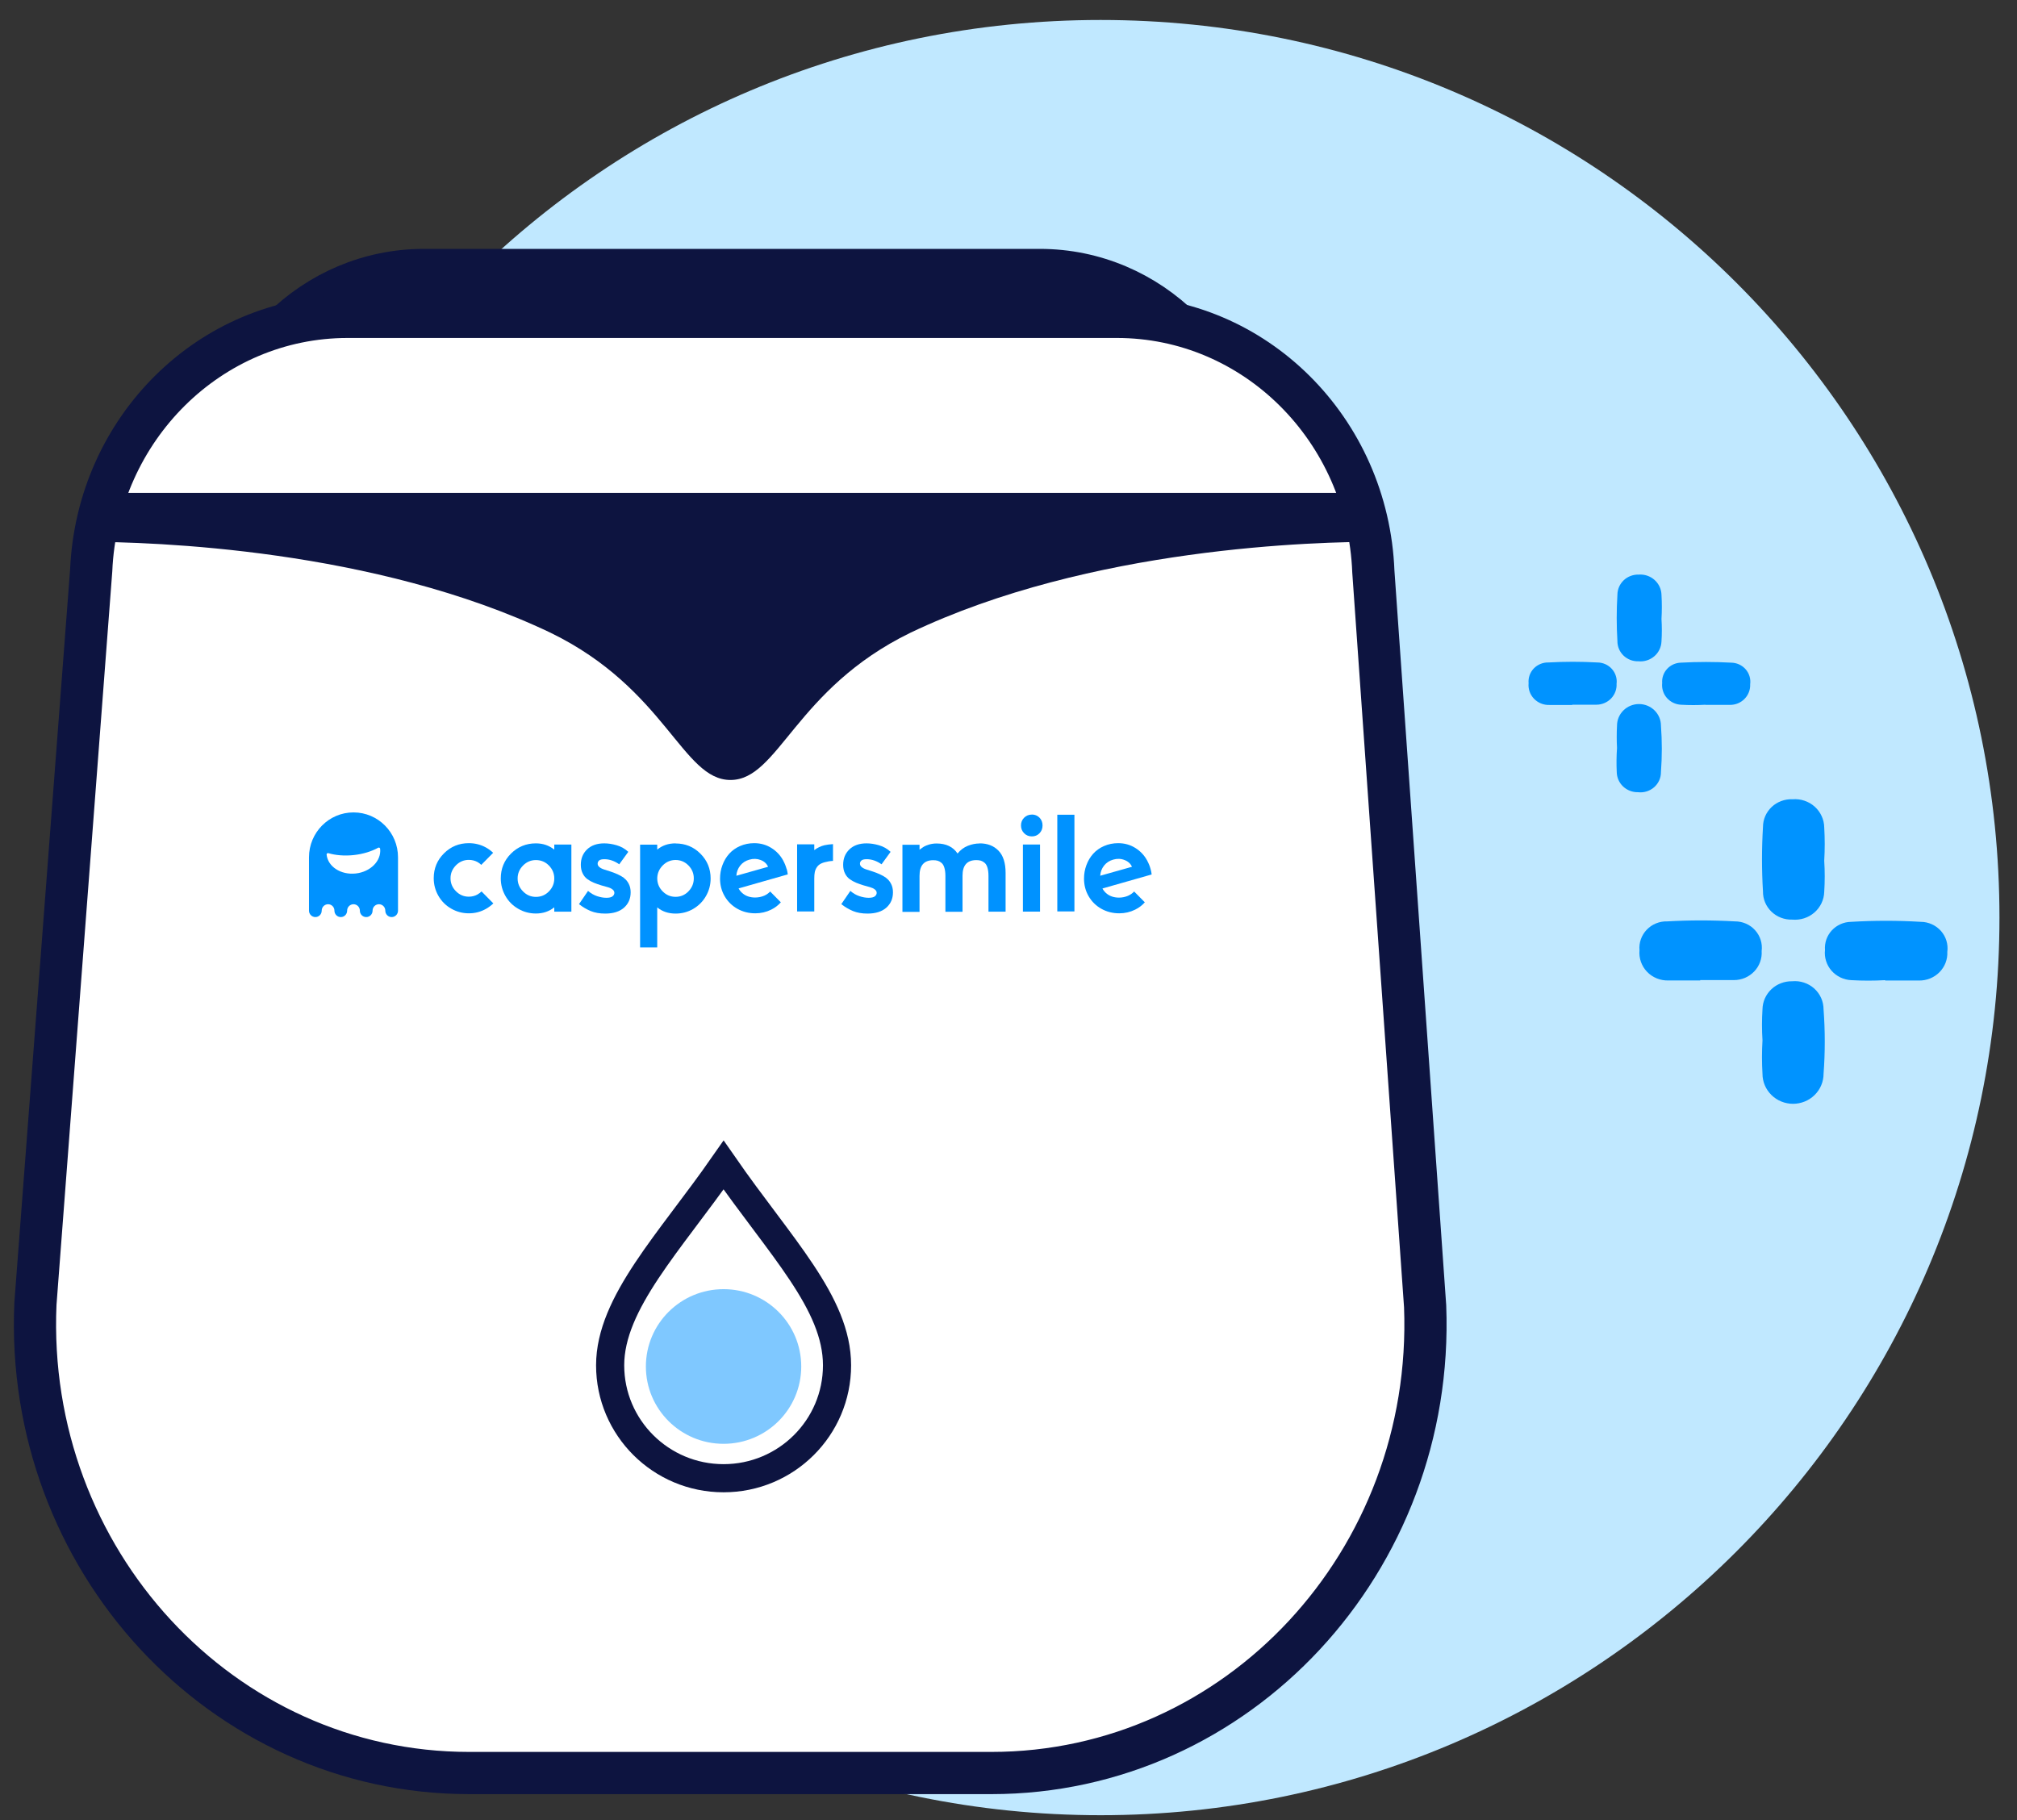 <svg width="82" height="74" viewBox="0 0 82 74" fill="none" xmlns="http://www.w3.org/2000/svg">
<rect x="0" y="0" width="82" height="74" fill="#333333" stroke="none"/>
<path d="M44.744 73.802C64.895 73.802 81.287 57.433 81.287 37.307C81.287 17.182 64.992 0.812 44.744 0.812C24.495 0.812 8.297 17.182 8.297 37.307C8.297 57.433 24.592 73.802 44.744 73.802Z" fill="#C0E8FF"/>
<path d="M74.163 34.995C74.19 35.416 74.19 35.838 74.163 36.259C74.159 36.419 74.121 36.576 74.052 36.721C73.983 36.866 73.884 36.996 73.762 37.102C73.64 37.208 73.497 37.288 73.342 37.337C73.187 37.386 73.023 37.404 72.861 37.389C72.705 37.394 72.55 37.368 72.405 37.312C72.26 37.257 72.129 37.173 72.017 37.066C71.906 36.959 71.819 36.831 71.759 36.69C71.7 36.548 71.671 36.397 71.673 36.244C71.62 35.372 71.62 34.498 71.673 33.626C71.673 33.473 71.704 33.322 71.765 33.181C71.826 33.041 71.916 32.914 72.028 32.808C72.141 32.702 72.274 32.62 72.42 32.567C72.565 32.513 72.721 32.489 72.876 32.496C73.038 32.483 73.202 32.502 73.356 32.554C73.51 32.605 73.652 32.687 73.773 32.794C73.893 32.901 73.99 33.032 74.057 33.178C74.125 33.323 74.161 33.481 74.163 33.641C74.19 34.092 74.19 34.544 74.163 34.995Z" fill="#0093FF"/>
<path d="M71.653 42.297C71.626 41.876 71.626 41.454 71.653 41.033C71.656 40.881 71.689 40.731 71.751 40.591C71.814 40.452 71.903 40.325 72.015 40.22C72.126 40.114 72.258 40.031 72.403 39.976C72.547 39.92 72.701 39.893 72.856 39.896C73.019 39.88 73.183 39.898 73.337 39.949C73.492 39.999 73.635 40.081 73.755 40.189C73.876 40.297 73.972 40.428 74.037 40.575C74.103 40.722 74.136 40.88 74.136 41.041C74.201 41.912 74.201 42.787 74.136 43.659C74.136 43.982 74.005 44.292 73.772 44.521C73.539 44.75 73.224 44.878 72.894 44.878C72.565 44.878 72.249 44.75 72.017 44.521C71.784 44.292 71.653 43.982 71.653 43.659C71.626 43.206 71.626 42.751 71.653 42.297Z" fill="#0093FF"/>
<path d="M76.639 39.851C76.182 39.877 75.725 39.877 75.268 39.851C75.114 39.845 74.962 39.807 74.823 39.741C74.684 39.675 74.561 39.582 74.46 39.467C74.359 39.352 74.284 39.217 74.238 39.072C74.192 38.928 74.177 38.775 74.194 38.624C74.183 38.48 74.202 38.334 74.249 38.197C74.297 38.06 74.373 37.935 74.472 37.827C74.571 37.72 74.692 37.634 74.826 37.574C74.96 37.514 75.105 37.482 75.253 37.48C76.199 37.423 77.147 37.423 78.094 37.48C78.249 37.481 78.402 37.516 78.542 37.58C78.683 37.644 78.808 37.737 78.91 37.852C79.011 37.967 79.087 38.102 79.131 38.248C79.175 38.394 79.188 38.548 79.167 38.699C79.175 38.851 79.15 39.003 79.096 39.145C79.041 39.288 78.957 39.417 78.849 39.527C78.741 39.636 78.612 39.722 78.469 39.781C78.326 39.839 78.172 39.868 78.017 39.866C77.56 39.866 77.103 39.866 76.639 39.866V39.851Z" fill="#0093FF"/>
<path d="M69.121 39.863C68.687 39.863 68.26 39.863 67.834 39.863C67.671 39.869 67.509 39.84 67.359 39.78C67.208 39.719 67.072 39.628 66.961 39.512C66.849 39.396 66.764 39.258 66.711 39.106C66.658 38.955 66.638 38.795 66.653 38.636C66.639 38.484 66.658 38.331 66.709 38.186C66.76 38.042 66.841 37.91 66.948 37.799C67.054 37.688 67.184 37.6 67.327 37.542C67.471 37.484 67.625 37.456 67.781 37.461C68.696 37.409 69.614 37.409 70.53 37.461C70.685 37.46 70.839 37.491 70.981 37.553C71.123 37.615 71.25 37.706 71.353 37.821C71.456 37.935 71.533 38.069 71.579 38.215C71.625 38.361 71.638 38.514 71.619 38.666C71.629 38.817 71.608 38.969 71.556 39.112C71.504 39.255 71.423 39.386 71.317 39.497C71.211 39.608 71.083 39.696 70.942 39.757C70.799 39.817 70.646 39.848 70.492 39.848C70.035 39.848 69.578 39.848 69.121 39.848V39.863Z" fill="#0093FF"/>
<path d="M67.547 25.164C67.566 25.467 67.566 25.771 67.547 26.074C67.543 26.189 67.516 26.302 67.466 26.406C67.417 26.511 67.346 26.604 67.258 26.68C67.17 26.756 67.067 26.814 66.956 26.849C66.844 26.885 66.727 26.897 66.61 26.886C66.498 26.89 66.387 26.871 66.282 26.831C66.178 26.791 66.083 26.731 66.003 26.654C65.923 26.577 65.86 26.485 65.818 26.384C65.775 26.282 65.754 26.173 65.755 26.063C65.717 25.436 65.717 24.807 65.755 24.18C65.756 24.07 65.779 23.961 65.823 23.86C65.867 23.759 65.932 23.668 66.012 23.591C66.093 23.515 66.188 23.456 66.293 23.416C66.397 23.377 66.509 23.358 66.621 23.362C66.738 23.353 66.855 23.368 66.966 23.405C67.077 23.443 67.179 23.502 67.266 23.58C67.353 23.657 67.422 23.752 67.471 23.857C67.519 23.962 67.545 24.075 67.547 24.191C67.566 24.515 67.566 24.84 67.547 25.164Z" fill="#0093FF"/>
<path d="M65.739 30.411C65.723 30.108 65.723 29.805 65.739 29.502C65.739 29.269 65.833 29.046 66.001 28.882C66.168 28.717 66.395 28.625 66.632 28.625C66.869 28.625 67.096 28.717 67.263 28.882C67.431 29.046 67.525 29.269 67.525 29.502C67.572 30.129 67.572 30.758 67.525 31.385C67.527 31.502 67.503 31.618 67.455 31.726C67.407 31.833 67.337 31.929 67.248 32.007C67.159 32.085 67.054 32.143 66.94 32.178C66.827 32.213 66.707 32.223 66.588 32.209C66.477 32.211 66.367 32.191 66.263 32.151C66.159 32.111 66.065 32.051 65.985 31.975C65.905 31.899 65.841 31.808 65.797 31.708C65.753 31.608 65.73 31.5 65.728 31.391C65.713 31.064 65.716 30.737 65.739 30.411Z" fill="#0093FF"/>
<path d="M69.334 28.653C69.005 28.672 68.676 28.672 68.347 28.653C68.237 28.649 68.128 28.622 68.028 28.574C67.928 28.527 67.839 28.46 67.766 28.377C67.694 28.294 67.639 28.198 67.607 28.093C67.574 27.989 67.563 27.879 67.575 27.771C67.567 27.667 67.58 27.562 67.615 27.463C67.649 27.364 67.703 27.273 67.775 27.196C67.846 27.119 67.932 27.056 68.029 27.012C68.126 26.969 68.23 26.945 68.337 26.942C69.017 26.905 69.699 26.905 70.38 26.942C70.491 26.944 70.601 26.968 70.703 27.014C70.804 27.061 70.894 27.127 70.967 27.21C71.04 27.293 71.094 27.39 71.126 27.495C71.158 27.6 71.167 27.711 71.152 27.819C71.157 27.929 71.14 28.038 71.1 28.14C71.061 28.243 71.001 28.336 70.923 28.415C70.846 28.493 70.753 28.556 70.65 28.598C70.547 28.64 70.436 28.66 70.325 28.659C69.996 28.659 69.668 28.659 69.334 28.659V28.653Z" fill="#0093FF"/>
<path d="M63.919 28.662C63.607 28.662 63.3 28.662 62.993 28.662C62.876 28.666 62.76 28.646 62.651 28.602C62.543 28.559 62.446 28.493 62.365 28.41C62.285 28.326 62.223 28.227 62.185 28.118C62.147 28.009 62.133 27.894 62.144 27.779C62.134 27.67 62.148 27.56 62.184 27.456C62.221 27.352 62.279 27.257 62.356 27.177C62.432 27.098 62.526 27.035 62.629 26.993C62.732 26.951 62.843 26.931 62.955 26.934C63.614 26.897 64.274 26.897 64.933 26.934C65.044 26.934 65.155 26.956 65.258 27.001C65.36 27.046 65.451 27.111 65.526 27.193C65.6 27.275 65.657 27.371 65.69 27.476C65.724 27.581 65.735 27.692 65.721 27.801C65.727 27.91 65.711 28.019 65.672 28.122C65.634 28.224 65.575 28.318 65.499 28.398C65.422 28.477 65.33 28.541 65.228 28.584C65.126 28.628 65.016 28.651 64.905 28.651C64.582 28.651 64.248 28.651 63.919 28.651V28.662Z" fill="#0093FF"/>
<path d="M38.186 58.381H21.187C13.132 58.381 6.706 51.428 7.069 43.105L8.885 19.223C9.088 14.609 12.764 10.977 17.23 10.977H42.274C46.758 10.977 50.443 14.638 50.622 19.273L52.307 43.188C52.623 51.48 46.21 58.381 38.186 58.381Z" fill="#0D1440" stroke="#0D1440" stroke-width="1.716" stroke-miterlimit="10"/>
<path d="M40.302 72.087H19.072C9.012 72.087 0.987 63.403 1.44 53.009L3.708 23.182C3.961 17.42 8.553 12.883 14.13 12.883H45.408C51.009 12.883 55.61 17.456 55.833 23.244L57.938 53.112C58.334 63.468 50.323 72.087 40.302 72.087Z" fill="white" stroke="#0D1440" stroke-width="1.716" stroke-miterlimit="10"/>
<path d="M22.387 25.728C27.073 28.012 27.74 31.712 29.698 31.712C31.655 31.712 32.323 28.012 37.008 25.728C44.318 22.238 53.564 22.018 56.095 22.028C56.015 21.345 55.891 20.681 55.725 20.039H3.831C3.666 20.681 3.541 21.345 3.461 22.028C6.202 22.028 15.224 22.308 22.387 25.728Z" fill="#0D1440"/>
<path d="M34.029 55.509C34.029 58.045 31.964 60.101 29.417 60.101C26.87 60.101 24.805 58.045 24.805 55.509C24.805 52.973 27.239 50.493 29.417 47.367C31.729 50.699 34.029 52.973 34.029 55.509Z" stroke="#0D1440" stroke-width="1.144" stroke-miterlimit="10"/>
<path d="M29.416 58.702C31.16 58.702 32.574 57.295 32.574 55.558C32.574 53.822 31.16 52.414 29.416 52.414C27.672 52.414 26.258 53.822 26.258 55.558C26.258 57.295 27.672 58.702 29.416 58.702Z" fill="#0093FF" fill-opacity="0.5"/>
<path d="M14.46 35.514C13.858 35.579 13.329 35.236 13.278 34.746C13.274 34.706 13.311 34.676 13.349 34.687C13.641 34.774 14 34.806 14.381 34.765C14.763 34.724 15.107 34.615 15.374 34.467C15.408 34.447 15.452 34.47 15.455 34.51C15.507 35 15.062 35.45 14.46 35.514ZM14.368 33.031C13.372 33.031 12.562 33.848 12.562 34.855V37.025C12.562 37.168 12.678 37.286 12.821 37.286C12.964 37.286 13.079 37.17 13.079 37.025C13.079 36.88 13.195 36.764 13.338 36.764C13.481 36.764 13.596 36.88 13.596 37.025C13.596 37.17 13.711 37.286 13.855 37.286C13.998 37.286 14.113 37.17 14.113 37.025C14.113 36.88 14.229 36.764 14.372 36.764C14.515 36.764 14.63 36.88 14.63 37.025C14.63 37.17 14.745 37.286 14.889 37.286C15.032 37.286 15.147 37.17 15.147 37.025C15.147 36.88 15.262 36.764 15.406 36.764C15.549 36.764 15.664 36.88 15.664 37.025C15.664 37.17 15.779 37.286 15.923 37.286C16.066 37.286 16.181 37.17 16.181 37.025V34.855C16.181 33.848 15.372 33.031 14.375 33.031" fill="#0092FF"/>
<path d="M22.316 36.243C22.171 36.392 21.994 36.465 21.788 36.465C21.583 36.465 21.411 36.392 21.264 36.243C21.117 36.095 21.044 35.919 21.044 35.716C21.044 35.512 21.117 35.339 21.264 35.19C21.411 35.042 21.584 34.968 21.788 34.968C21.992 34.968 22.171 35.042 22.316 35.19C22.461 35.339 22.534 35.514 22.534 35.716C22.534 35.918 22.461 36.095 22.316 36.243ZM22.534 34.543C22.323 34.375 22.075 34.289 21.786 34.289C21.39 34.289 21.053 34.428 20.775 34.704C20.497 34.981 20.359 35.317 20.359 35.714C20.359 35.971 20.423 36.209 20.549 36.429C20.674 36.649 20.848 36.822 21.068 36.949C21.287 37.076 21.526 37.141 21.786 37.141C22.078 37.141 22.328 37.056 22.534 36.889V37.066H23.229V34.337H22.534V34.539V34.543Z" fill="#0092FF"/>
<path d="M25.372 35.696C25.292 35.639 25.203 35.589 25.108 35.546C25.012 35.503 24.916 35.465 24.821 35.435C24.727 35.405 24.639 35.376 24.559 35.351C24.479 35.326 24.415 35.292 24.368 35.253C24.32 35.213 24.297 35.167 24.297 35.113C24.297 35.065 24.316 35.022 24.357 34.986C24.398 34.95 24.469 34.933 24.571 34.933C24.775 34.933 24.977 35.002 25.175 35.14L25.543 34.634C25.407 34.507 25.249 34.418 25.07 34.366C24.892 34.314 24.724 34.289 24.566 34.289C24.272 34.289 24.04 34.37 23.87 34.532C23.698 34.695 23.613 34.904 23.613 35.161C23.613 35.294 23.638 35.41 23.688 35.51C23.737 35.61 23.803 35.689 23.883 35.746C23.962 35.803 24.051 35.852 24.15 35.893C24.247 35.932 24.345 35.966 24.44 35.995C24.536 36.021 24.624 36.046 24.706 36.07C24.787 36.093 24.853 36.123 24.902 36.163C24.952 36.202 24.977 36.248 24.977 36.302C24.977 36.356 24.95 36.406 24.899 36.445C24.847 36.484 24.764 36.502 24.651 36.502C24.538 36.502 24.41 36.481 24.276 36.436C24.143 36.392 24.019 36.32 23.907 36.222L23.539 36.76C23.688 36.878 23.847 36.971 24.014 37.041C24.182 37.11 24.378 37.144 24.603 37.144C24.932 37.144 25.187 37.064 25.368 36.905C25.549 36.744 25.639 36.536 25.639 36.279C25.639 36.15 25.614 36.036 25.563 35.937C25.513 35.837 25.448 35.759 25.368 35.701" fill="#0092FF"/>
<path d="M36.034 35.696C35.954 35.639 35.866 35.589 35.77 35.546C35.674 35.503 35.579 35.465 35.485 35.435C35.389 35.405 35.303 35.376 35.223 35.351C35.143 35.326 35.08 35.292 35.032 35.253C34.984 35.213 34.961 35.167 34.961 35.113C34.961 35.065 34.98 35.022 35.021 34.986C35.062 34.95 35.133 34.933 35.235 34.933C35.439 34.933 35.641 35.002 35.839 35.14L36.207 34.634C36.071 34.507 35.913 34.418 35.735 34.366C35.556 34.314 35.388 34.289 35.23 34.289C34.936 34.289 34.704 34.37 34.534 34.532C34.364 34.695 34.278 34.904 34.278 35.161C34.278 35.294 34.302 35.41 34.352 35.51C34.401 35.61 34.467 35.689 34.547 35.746C34.626 35.803 34.717 35.852 34.814 35.893C34.911 35.932 35.009 35.966 35.104 35.995C35.2 36.021 35.288 36.046 35.37 36.07C35.451 36.093 35.517 36.123 35.566 36.163C35.616 36.202 35.641 36.248 35.641 36.302C35.641 36.356 35.614 36.406 35.563 36.445C35.511 36.484 35.428 36.502 35.315 36.502C35.202 36.502 35.074 36.481 34.94 36.436C34.807 36.392 34.683 36.32 34.571 36.222L34.203 36.76C34.352 36.878 34.511 36.971 34.678 37.041C34.846 37.11 35.042 37.144 35.267 37.144C35.596 37.144 35.851 37.064 36.032 36.905C36.213 36.744 36.303 36.536 36.303 36.279C36.303 36.15 36.278 36.036 36.227 35.937C36.177 35.837 36.112 35.759 36.032 35.701" fill="#0092FF"/>
<path d="M27.989 36.241C27.843 36.39 27.668 36.463 27.466 36.463C27.265 36.463 27.095 36.393 26.951 36.252C26.806 36.111 26.73 35.943 26.721 35.746V35.682C26.73 35.489 26.808 35.321 26.951 35.178C27.096 35.036 27.268 34.965 27.466 34.965C27.665 34.965 27.843 35.038 27.989 35.187C28.134 35.335 28.206 35.51 28.206 35.712C28.206 35.914 28.134 36.091 27.989 36.239M27.466 34.289C27.172 34.289 26.925 34.373 26.719 34.543V34.341H26.023V38.521H26.719V36.892C26.923 37.06 27.172 37.144 27.466 37.144C27.725 37.144 27.966 37.08 28.183 36.953C28.403 36.824 28.575 36.651 28.7 36.433C28.826 36.213 28.89 35.975 28.89 35.718C28.89 35.321 28.752 34.984 28.474 34.707C28.198 34.43 27.861 34.293 27.465 34.293" fill="#0092FF"/>
<path d="M39.828 34.293C39.665 34.293 39.504 34.325 39.345 34.389C39.186 34.453 39.047 34.557 38.929 34.702C38.746 34.43 38.463 34.294 38.077 34.294C37.968 34.294 37.865 34.309 37.771 34.337C37.677 34.366 37.608 34.395 37.564 34.421C37.518 34.45 37.458 34.491 37.383 34.548V34.346H36.688V37.074H37.383V35.607C37.383 35.185 37.569 34.974 37.941 34.974C38.012 34.974 38.072 34.981 38.125 34.997C38.178 35.013 38.23 35.042 38.279 35.085C38.329 35.127 38.368 35.194 38.394 35.283C38.421 35.373 38.435 35.483 38.435 35.616V37.071H39.131V35.603C39.131 35.181 39.318 34.97 39.692 34.97C39.761 34.97 39.823 34.977 39.876 34.993C39.929 35.01 39.98 35.038 40.03 35.081C40.08 35.124 40.119 35.19 40.145 35.279C40.172 35.369 40.186 35.48 40.186 35.612V37.067H40.882V35.494C40.882 35.086 40.786 34.784 40.593 34.586C40.4 34.387 40.145 34.289 39.828 34.289" fill="#0092FF"/>
<path d="M41.95 33.119C41.825 33.119 41.72 33.162 41.635 33.246C41.55 33.332 41.508 33.435 41.508 33.561C41.508 33.686 41.55 33.791 41.635 33.877C41.72 33.963 41.825 34.006 41.95 34.006C42.076 34.006 42.177 33.963 42.26 33.879C42.343 33.793 42.384 33.688 42.384 33.561C42.384 33.434 42.342 33.328 42.26 33.244C42.177 33.16 42.074 33.117 41.95 33.117" fill="#0092FF"/>
<path d="M42.282 34.336H41.586V37.064H42.282V34.336Z" fill="#0092FF"/>
<path d="M43.68 33.125H42.984V37.056H43.68V33.125Z" fill="#0092FF"/>
<path d="M19.423 36.362C19.313 36.425 19.191 36.457 19.06 36.457C18.858 36.457 18.683 36.384 18.536 36.235C18.389 36.087 18.316 35.912 18.316 35.708C18.316 35.504 18.389 35.333 18.536 35.182C18.683 35.034 18.856 34.961 19.06 34.961C19.186 34.961 19.301 34.989 19.409 35.046C19.467 35.079 19.52 35.118 19.566 35.163L20.049 34.673C19.963 34.59 19.864 34.517 19.754 34.456C19.541 34.339 19.311 34.281 19.06 34.281C18.663 34.281 18.327 34.419 18.049 34.696C17.771 34.973 17.633 35.309 17.633 35.706C17.633 35.964 17.697 36.203 17.822 36.421C17.948 36.641 18.122 36.815 18.341 36.941C18.561 37.068 18.799 37.133 19.06 37.133C19.32 37.133 19.547 37.072 19.763 36.949C19.872 36.886 19.97 36.813 20.057 36.73L19.577 36.244C19.531 36.289 19.479 36.328 19.423 36.36" fill="#0092FF"/>
<path d="M33.104 34.565V34.329H32.406V37.057H33.104V35.713C33.104 35.613 33.111 35.527 33.125 35.457C33.139 35.388 33.167 35.322 33.21 35.257C33.252 35.194 33.311 35.143 33.387 35.107C33.463 35.071 33.562 35.043 33.688 35.021C33.741 35.012 33.801 35.005 33.865 35.002V34.32C33.729 34.329 33.612 34.344 33.518 34.365C33.369 34.401 33.231 34.467 33.102 34.565" fill="#0092FF"/>
<path d="M44.729 35.606C44.739 35.45 44.791 35.313 44.885 35.193C44.979 35.075 45.102 34.993 45.257 34.95C45.418 34.903 45.572 34.909 45.717 34.966C45.862 35.021 45.963 35.114 46.02 35.241L44.727 35.606H44.729ZM45.864 36.419C45.745 36.469 45.623 36.495 45.494 36.495C45.299 36.495 45.134 36.443 45.003 36.341C44.925 36.28 44.865 36.209 44.819 36.124L46.82 35.554C46.813 35.484 46.799 35.411 46.777 35.334C46.745 35.215 46.699 35.104 46.643 35C46.643 35 46.643 34.998 46.643 34.996C46.639 34.989 46.634 34.982 46.63 34.975C46.517 34.769 46.361 34.605 46.16 34.478C45.95 34.347 45.719 34.281 45.46 34.281C45.251 34.281 45.06 34.321 44.883 34.398C44.708 34.474 44.561 34.58 44.442 34.712C44.324 34.844 44.233 34.996 44.168 35.172C44.102 35.347 44.07 35.531 44.07 35.722C44.07 35.983 44.132 36.223 44.258 36.439C44.384 36.655 44.555 36.825 44.775 36.949C44.995 37.072 45.237 37.133 45.503 37.133C45.733 37.133 45.949 37.083 46.149 36.984C46.305 36.907 46.434 36.807 46.542 36.686L46.108 36.246C46.041 36.318 45.961 36.375 45.867 36.416" fill="#0092FF"/>
<path d="M29.936 35.608C29.946 35.452 29.998 35.315 30.091 35.195C30.185 35.077 30.309 34.995 30.463 34.952C30.624 34.905 30.778 34.91 30.924 34.966C31.069 35.021 31.17 35.114 31.226 35.241L29.936 35.606V35.608ZM31.98 35.334C31.947 35.215 31.903 35.104 31.846 35C31.846 35 31.846 34.998 31.846 34.996C31.842 34.989 31.837 34.982 31.834 34.975C31.72 34.769 31.564 34.605 31.363 34.478C31.154 34.347 30.922 34.281 30.663 34.281C30.454 34.281 30.263 34.321 30.086 34.398C29.911 34.474 29.764 34.58 29.645 34.712C29.527 34.844 29.436 34.996 29.371 35.172C29.305 35.347 29.273 35.529 29.273 35.722C29.273 35.983 29.335 36.223 29.461 36.439C29.587 36.655 29.759 36.825 29.978 36.949C30.198 37.072 30.44 37.133 30.706 37.133C30.936 37.133 31.152 37.083 31.352 36.984C31.508 36.907 31.637 36.807 31.745 36.686L31.311 36.246C31.244 36.319 31.164 36.375 31.07 36.416C30.952 36.466 30.83 36.491 30.7 36.491C30.506 36.491 30.341 36.439 30.21 36.337C30.132 36.276 30.072 36.205 30.026 36.121L32.026 35.551C32.019 35.481 32.005 35.408 31.984 35.331" fill="#0092FF"/>
</svg>
